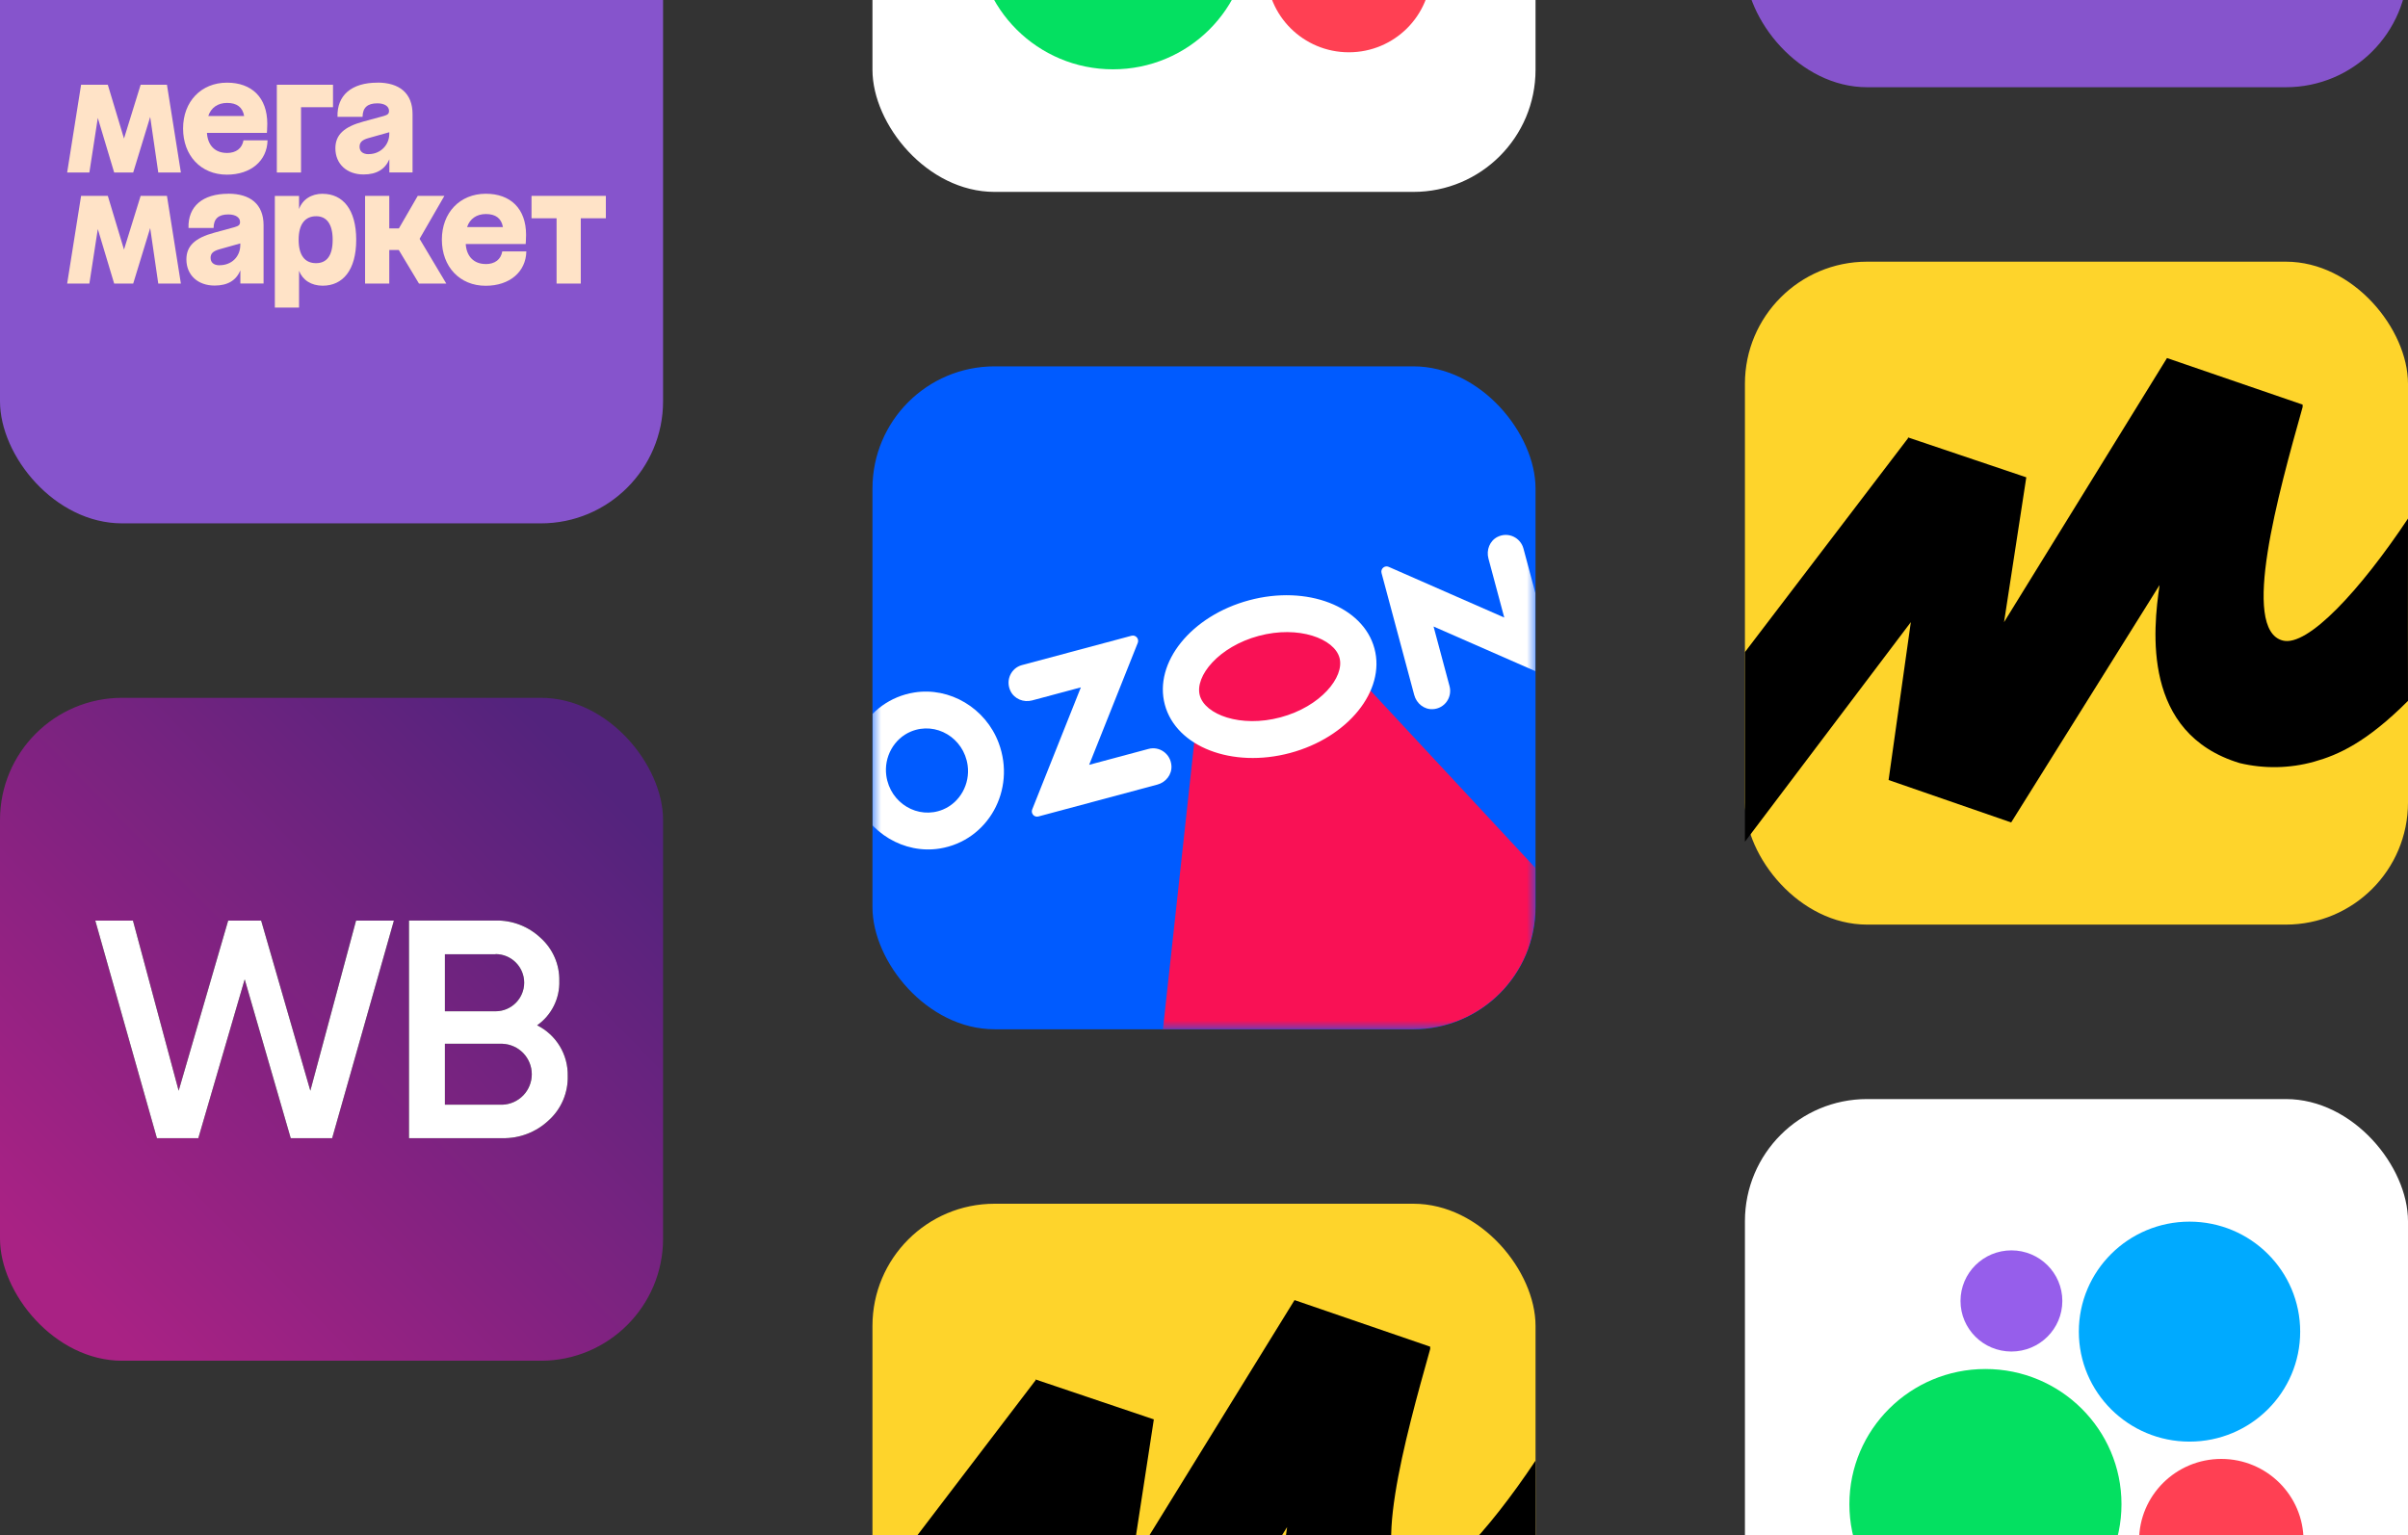 <svg width="138" height="88" viewBox="0 0 138 88" fill="none" xmlns="http://www.w3.org/2000/svg">
<rect x="0" y="0" width="138" height="88" fill="#333333" stroke="none"/>
<rect x="50" y="-27" width="38" height="38" rx="7" fill="white"/>
<path d="M63.784 3.973C68.09 3.973 71.581 0.503 71.581 -3.777C71.581 -8.057 68.09 -11.527 63.784 -11.527C59.478 -11.527 55.987 -8.057 55.987 -3.777C55.987 0.503 59.478 3.973 63.784 3.973Z" fill="#04E061"/>
<path d="M77.301 2.997C79.904 2.997 82.014 0.9 82.014 -1.687C82.014 -4.274 79.904 -6.372 77.301 -6.372C74.698 -6.372 72.588 -4.274 72.588 -1.687C72.588 0.9 74.698 2.997 77.301 2.997Z" fill="#FF4053"/>
<g clip-path="url(#clip0_207_653)">
<path d="M88 21H50V59H88V21Z" fill="#005BFF"/>
<mask id="mask0_207_653" style="mask-type:alpha" maskUnits="userSpaceOnUse" x="50" y="21" width="38" height="38">
<path fill-rule="evenodd" clip-rule="evenodd" d="M50 21H88V59H50V21Z" fill="white"/>
</mask>
<g mask="url(#mask0_207_653)">
<path fill-rule="evenodd" clip-rule="evenodd" d="M68.715 40.052L68.155 37.885L71.848 35.408L76.265 35.712L76.909 37.83L97.04 59.486L65.554 69.027L68.715 40.052Z" fill="#F91155"/>
<path fill-rule="evenodd" clip-rule="evenodd" d="M54.04 46.404C52.611 46.994 51.015 46.041 50.794 44.466C50.644 43.392 51.234 42.334 52.209 41.931C53.638 41.341 55.234 42.294 55.454 43.869C55.604 44.943 55.014 46.001 54.04 46.404ZM52.391 39.696C49.63 40.142 48.007 43.05 49.015 45.747C49.761 47.743 51.814 48.969 53.858 48.639C56.619 48.192 58.242 45.285 57.234 42.588C56.488 40.592 54.435 39.366 52.391 39.696Z" fill="white"/>
<path fill-rule="evenodd" clip-rule="evenodd" d="M58.564 38.125C57.944 38.292 57.608 38.996 57.913 39.616C58.136 40.07 58.666 40.279 59.147 40.15L61.943 39.401L59.155 46.397C59.063 46.626 59.271 46.865 59.508 46.802L66.332 44.973C66.813 44.844 67.168 44.398 67.134 43.893C67.087 43.205 66.445 42.762 65.824 42.928L62.418 43.841L65.204 36.85C65.296 36.619 65.087 36.378 64.848 36.442L58.564 38.125Z" fill="white"/>
<path fill-rule="evenodd" clip-rule="evenodd" d="M85.815 30.779C85.374 31.004 85.171 31.529 85.3 32.012L86.208 35.399L79.584 32.493C79.353 32.392 79.109 32.603 79.175 32.848L81.049 39.841C81.178 40.324 81.617 40.677 82.111 40.651C82.8 40.615 83.241 39.962 83.071 39.328L82.156 35.913L88.78 38.818C89.01 38.92 89.254 38.708 89.188 38.463L87.308 31.445C87.138 30.811 86.43 30.466 85.815 30.779Z" fill="white"/>
<path fill-rule="evenodd" clip-rule="evenodd" d="M71.59 34.407C68.272 35.296 66.108 37.977 66.756 40.394C67.403 42.811 70.618 44.051 73.936 43.162C77.253 42.273 79.417 39.592 78.769 37.175C78.122 34.757 74.907 33.518 71.59 34.407ZM72.137 36.45C74.429 35.836 76.472 36.61 76.767 37.711C77.062 38.813 75.68 40.504 73.388 41.118C71.096 41.733 69.053 40.959 68.758 39.858C68.463 38.756 69.845 37.065 72.137 36.45Z" fill="white"/>
</g>
</g>
<rect x="50" y="69" width="38" height="38" rx="7" fill="#FED42B"/>
<path fill-rule="evenodd" clip-rule="evenodd" d="M59.389 79.065L50 91.38L50 102.25L59.508 89.662L58.233 98.712L65.258 101.144L73.763 87.536C73.388 90.105 72.742 96.041 78.355 97.742C79.758 98.077 81.224 98.05 82.613 97.663C84.003 97.277 85.625 96.55 88 94.175C88 94.175 87.987 86.402 88 83.725C85.261 87.841 82.251 91.091 80.822 90.717C78.389 90.088 80.567 82.297 81.962 77.33V77.194L74.188 74.524L64.85 89.662L66.125 81.362L59.321 79.065H59.389Z" fill="black"/>
<g clip-path="url(#clip1_207_653)">
<path d="M138 -33H100V5H138V-33Z" fill="#8654CC"/>
</g>
<rect x="100" y="15" width="38" height="38" rx="7" fill="#FED42B"/>
<path fill-rule="evenodd" clip-rule="evenodd" d="M109.389 25.065L100 37.38L100 48.25L109.508 35.662L108.233 44.712L115.258 47.144L123.763 33.536C123.389 36.105 122.742 42.041 128.355 43.742C129.758 44.077 131.224 44.05 132.613 43.663C134.003 43.277 135.625 42.55 138 40.175C138 40.175 137.987 32.402 138 29.725C135.261 33.841 132.251 37.091 130.822 36.717C128.389 36.088 130.567 28.297 131.962 23.33V23.194L124.188 20.524L114.85 35.662L116.125 27.361L109.321 25.065H109.389Z" fill="black"/>
<rect x="100" y="63" width="38" height="38" rx="7" fill="white"/>
<path d="M115.273 77.472C116.884 77.472 118.19 76.174 118.19 74.573C118.19 72.971 116.884 71.673 115.273 71.673C113.662 71.673 112.355 72.971 112.355 74.573C112.355 76.174 113.662 77.472 115.273 77.472Z" fill="#965EEB"/>
<path d="M125.479 82.636C128.982 82.636 131.821 79.813 131.821 76.332C131.821 72.85 128.982 70.027 125.479 70.027C121.976 70.027 119.136 72.85 119.136 76.332C119.136 79.813 121.976 82.636 125.479 82.636Z" fill="#00AAFF"/>
<path d="M113.784 93.973C118.09 93.973 121.58 90.503 121.58 86.223C121.58 81.943 118.09 78.474 113.784 78.474C109.478 78.474 105.987 81.943 105.987 86.223C105.987 90.503 109.478 93.973 113.784 93.973Z" fill="#04E061"/>
<path d="M127.301 92.997C129.904 92.997 132.014 90.9 132.014 88.313C132.014 85.726 129.904 83.628 127.301 83.628C124.698 83.628 122.588 85.726 122.588 88.313C122.588 90.9 124.698 92.997 127.301 92.997Z" fill="#FF4053"/>
<g clip-path="url(#clip2_207_653)">
<path d="M38 -8H0V30H38V-8Z" fill="#8654CC"/>
<path d="M15.865 9.887H17.252V6.144H19.084V4.859H15.865V9.887Z" fill="#FFE3C7"/>
<path d="M13 8.766C12.324 8.766 11.902 8.329 11.86 7.618H15.295C15.295 7.618 15.318 7.36 15.318 7.094C15.318 5.585 14.421 4.738 13.012 4.738C11.526 4.738 10.492 5.821 10.492 7.367C10.492 8.914 11.511 10.012 13 10.012C14.38 10.012 15.307 9.214 15.333 8.044H13.954C13.874 8.503 13.536 8.769 13 8.769V8.766ZM13.015 5.9C13.57 5.9 13.901 6.14 13.992 6.649H11.936C12.092 6.174 12.483 5.9 13.015 5.9Z" fill="#FFE3C7"/>
<path d="M8.06 4.859L7.106 7.941L6.179 4.859H4.647L3.849 9.887H5.122L5.605 6.759L6.543 9.887H7.634L8.607 6.702L9.07 9.887H10.366L9.568 4.859H8.06Z" fill="#FFE3C7"/>
<path d="M21.626 4.738C20.147 4.738 19.304 5.463 19.342 6.698H20.778C20.786 6.174 21.052 5.923 21.626 5.923C22.036 5.923 22.294 6.094 22.294 6.353C22.294 6.516 22.23 6.581 21.979 6.653L20.824 6.968C19.718 7.268 19.22 7.728 19.22 8.5C19.22 9.396 19.874 10.001 20.835 10.001C21.584 10.001 22.07 9.7 22.313 9.13V9.883H23.643V6.543C23.643 5.33 22.876 4.734 21.626 4.734V4.738ZM21.132 8.838C20.778 8.838 20.607 8.667 20.607 8.412C20.607 8.177 20.729 8.025 21.109 7.918L22.31 7.58V7.671C22.31 8.317 21.8 8.834 21.132 8.834V8.838Z" fill="#FFE3C7"/>
<path d="M30.461 11.228V12.512H31.897V16.255H33.284V12.512H34.721V11.228H30.461Z" fill="#FFE3C7"/>
<path d="M25.467 11.228H23.94L22.86 13.094H22.309V11.228H20.922V16.255H22.309V14.329H22.853L24.012 16.255H25.577L24.046 13.69L25.467 11.228Z" fill="#FFE3C7"/>
<path d="M13.087 11.106C11.609 11.106 10.765 11.832 10.803 13.067H12.24C12.247 12.543 12.513 12.292 13.087 12.292C13.497 12.292 13.756 12.463 13.756 12.721C13.756 12.885 13.691 12.949 13.44 13.022L12.285 13.337C11.179 13.637 10.682 14.097 10.682 14.868C10.682 15.765 11.335 16.369 12.297 16.369C13.045 16.369 13.532 16.077 13.775 15.499V16.252H15.105V12.911C15.105 11.699 14.337 11.103 13.087 11.103V11.106ZM12.585 15.207C12.24 15.207 12.069 15.036 12.069 14.781C12.069 14.545 12.19 14.401 12.57 14.291L13.771 13.953V14.04C13.771 14.724 13.262 15.203 12.585 15.203V15.207Z" fill="#FFE3C7"/>
<path d="M18.495 11.106C17.83 11.106 17.332 11.445 17.138 11.984V11.232H15.751V17.631H17.138V15.522C17.343 16.054 17.837 16.377 18.495 16.377C19.642 16.377 20.414 15.488 20.414 13.747C20.414 12.007 19.646 11.11 18.495 11.11V11.106ZM18.107 15.085C17.488 15.085 17.115 14.656 17.115 13.744C17.115 12.832 17.495 12.395 18.122 12.395C18.711 12.395 19.065 12.832 19.065 13.744C19.065 14.656 18.726 15.085 18.111 15.085H18.107Z" fill="#FFE3C7"/>
<path d="M8.06 11.228L7.106 14.306L6.179 11.228H4.647L3.849 16.255H5.122L5.605 13.128L6.543 16.255H7.634L8.607 13.071L9.07 16.255H10.366L9.568 11.228H8.06Z" fill="#FFE3C7"/>
<path d="M27.831 15.134C27.162 15.134 26.733 14.697 26.691 13.987H30.126C30.126 13.987 30.149 13.728 30.149 13.462C30.149 11.954 29.252 11.106 27.843 11.106C26.357 11.106 25.323 12.189 25.323 13.736C25.323 15.283 26.342 16.381 27.831 16.381C29.211 16.381 30.138 15.583 30.164 14.412H28.785C28.705 14.872 28.367 15.138 27.831 15.138V15.134ZM27.846 12.269C28.401 12.269 28.732 12.509 28.823 13.018H26.767C26.923 12.543 27.314 12.269 27.846 12.269Z" fill="#FFE3C7"/>
</g>
<g clip-path="url(#clip3_207_653)">
<path fill-rule="evenodd" clip-rule="evenodd" d="M38 77.997V40H0L1.4326e-05 78L4.75645e-06 77.997C4.75645e-06 77.997 -2.43485e-06 77.997 1.4326e-05 78L38 77.997Z" fill="url(#paint0_linear_207_653)"/>
<path fill-rule="evenodd" clip-rule="evenodd" d="M11.366 65.242H8.992L5.461 52.771H7.62L10.239 62.522L13.076 52.771H14.967L17.785 62.522L20.405 52.771H22.574L19.036 65.242H16.661L14.023 56.137L11.366 65.242ZM30.787 58.775C31.323 59.043 31.773 59.458 32.082 59.971C32.392 60.484 32.549 61.075 32.536 61.674C32.549 62.151 32.458 62.626 32.27 63.066C32.082 63.505 31.801 63.899 31.446 64.219C30.73 64.896 29.775 65.264 28.79 65.242H23.439V52.766H28.399C29.359 52.744 30.289 53.103 30.985 53.765C31.329 54.073 31.603 54.452 31.787 54.876C31.972 55.3 32.062 55.759 32.053 56.221C32.07 56.717 31.963 57.21 31.742 57.655C31.521 58.099 31.193 58.483 30.787 58.769V58.775ZM28.399 54.7H25.497V57.968H28.399C28.834 57.968 29.252 57.795 29.559 57.488C29.867 57.181 30.04 56.764 30.04 56.329C30.04 55.894 29.867 55.477 29.559 55.17C29.252 54.862 28.834 54.69 28.399 54.69V54.7ZM25.497 63.323H28.795C29.247 63.306 29.674 63.114 29.988 62.789C30.301 62.463 30.476 62.029 30.476 61.577C30.476 61.126 30.301 60.692 29.988 60.366C29.674 60.041 29.247 59.849 28.795 59.831H25.497V63.323Z" fill="black"/>
<path fill-rule="evenodd" clip-rule="evenodd" d="M11.366 65.242H8.992L5.461 52.771H7.62L10.239 62.522L13.076 52.771H14.967L17.785 62.522L20.405 52.771H22.574L19.036 65.242H16.661L14.023 56.137L11.366 65.242ZM30.787 58.775C31.323 59.043 31.773 59.458 32.082 59.971C32.392 60.484 32.549 61.075 32.536 61.674C32.549 62.151 32.458 62.626 32.27 63.066C32.082 63.505 31.801 63.899 31.446 64.219C30.73 64.896 29.775 65.264 28.79 65.242H23.439V52.766H28.399C29.359 52.744 30.289 53.104 30.985 53.765C31.329 54.073 31.603 54.453 31.787 54.876C31.972 55.3 32.062 55.759 32.053 56.221C32.07 56.717 31.963 57.21 31.742 57.655C31.521 58.1 31.193 58.483 30.787 58.769V58.775ZM28.399 54.7H25.497V57.968H28.399C28.834 57.968 29.252 57.796 29.559 57.488C29.867 57.181 30.04 56.764 30.04 56.329C30.04 55.894 29.867 55.477 29.559 55.17C29.252 54.862 28.834 54.69 28.399 54.69V54.7ZM25.497 63.323H28.795C29.247 63.306 29.674 63.114 29.988 62.789C30.301 62.463 30.476 62.029 30.476 61.578C30.476 61.126 30.301 60.692 29.988 60.366C29.674 60.041 29.247 59.849 28.795 59.831H25.497V63.323Z" fill="white"/>
</g>
<defs>
<linearGradient id="paint0_linear_207_653" x1="3.86" y1="73.842" x2="33.866" y2="44.358" gradientUnits="userSpaceOnUse">
<stop stop-color="#A92284"/>
<stop offset="1" stop-color="#53237D"/>
</linearGradient>
<clipPath id="clip0_207_653">
<rect x="50" y="21" width="38" height="38" rx="7" fill="white"/>
</clipPath>
<clipPath id="clip1_207_653">
<rect x="100" y="-33" width="38" height="38" rx="7" fill="white"/>
</clipPath>
<clipPath id="clip2_207_653">
<rect y="-8" width="38" height="38" rx="7" fill="white"/>
</clipPath>
<clipPath id="clip3_207_653">
<rect y="40" width="38" height="38" rx="7" fill="white"/>
</clipPath>
</defs>
</svg>
